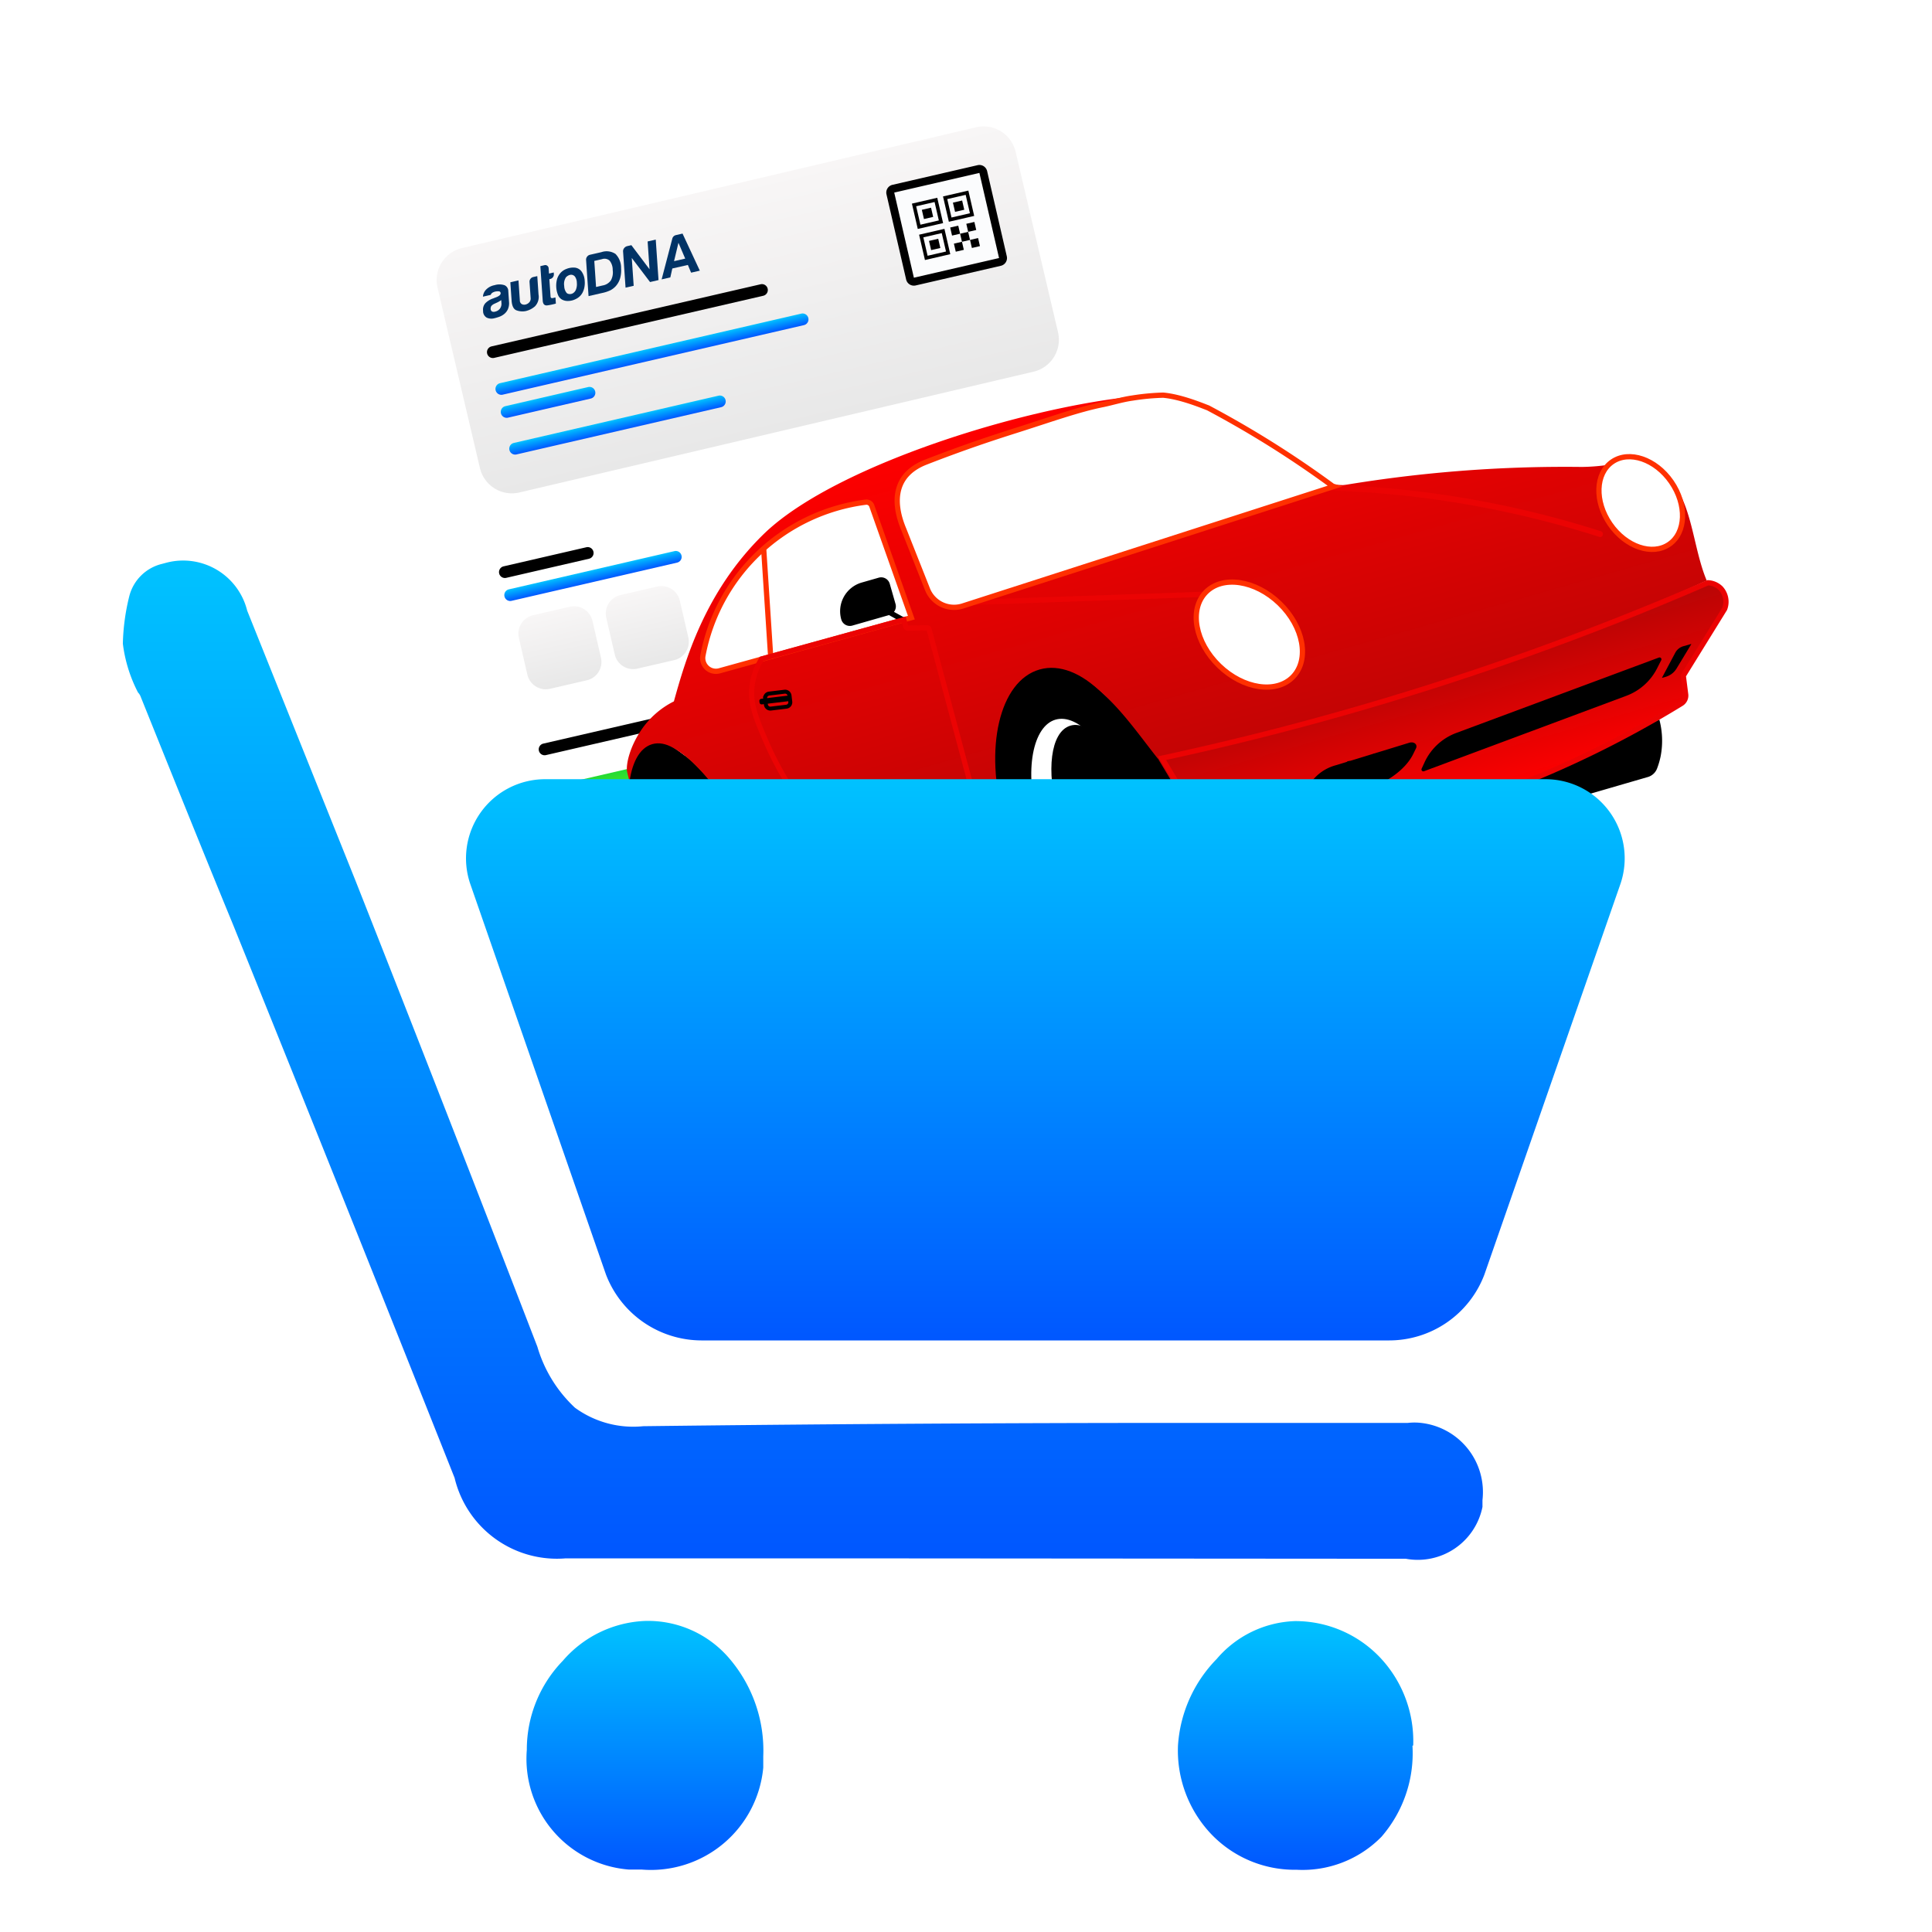 <svg xmlns="http://www.w3.org/2000/svg" xmlns:xlink="http://www.w3.org/1999/xlink" width="422" height="422" viewBox="0 0 422 422">
  <defs>
    <filter id="Path_50118" x="69.979" y="0.78" width="217.924" height="261.57" filterUnits="userSpaceOnUse">
      <feOffset input="SourceAlpha"/>
      <feGaussianBlur stdDeviation="5" result="blur"/>
      <feFlood flood-opacity="0.161"/>
      <feComposite operator="in" in2="blur"/>
      <feComposite in="SourceGraphic"/>
    </filter>
    <clipPath id="clip-path">
      <rect id="Rectangle_13399" data-name="Rectangle 13399" width="145.769" height="204.008" fill="none"/>
    </clipPath>
    <linearGradient id="linear-gradient" x1="0.5" x2="0.5" y2="1" gradientUnits="objectBoundingBox">
      <stop offset="0" stop-color="#f8f6f6"/>
      <stop offset="1" stop-color="#e8e8e8"/>
    </linearGradient>
    <filter id="Path_50035" x="89.713" y="22.651" width="148.471" height="92.058" filterUnits="userSpaceOnUse">
      <feOffset input="SourceAlpha"/>
      <feGaussianBlur stdDeviation="1.5" result="blur-2"/>
      <feFlood flood-opacity="0.161"/>
      <feComposite operator="in" in2="blur-2"/>
      <feComposite in="SourceGraphic"/>
    </filter>
    <linearGradient id="linear-gradient-2" x1="0.5" x2="0.5" y2="1" gradientUnits="objectBoundingBox">
      <stop offset="0" stop-color="#00c2ff"/>
      <stop offset="1" stop-color="#0057ff"/>
    </linearGradient>
    <linearGradient id="linear-gradient-11" x1="0.5" x2="0.5" y2="1" gradientUnits="objectBoundingBox">
      <stop offset="0" stop-color="#23db34"/>
      <stop offset="1" stop-color="#b4ff00"/>
    </linearGradient>
    <clipPath id="clip-path-2">
      <rect id="Rectangle_13274" data-name="Rectangle 13274" width="246.477" height="115" fill="none"/>
    </clipPath>
    <linearGradient id="linear-gradient-18" x1="0.5" x2="0.5" y2="1" gradientUnits="objectBoundingBox">
      <stop offset="0" stop-color="red"/>
      <stop offset="1" stop-color="#b80505"/>
    </linearGradient>
    <linearGradient id="linear-gradient-19" x1="0.5" x2="0.5" y2="1" gradientUnits="objectBoundingBox">
      <stop offset="0" stop-color="#b80505"/>
      <stop offset="1" stop-color="red"/>
    </linearGradient>
    <clipPath id="clip-Przed">
      <rect width="422" height="422"/>
    </clipPath>
  </defs>
  <g id="Przed" clip-path="url(#clip-Przed)">
    <g id="Group_82698" data-name="Group 82698" transform="translate(6962.786 1032.687)">
      <g id="Group_39038" data-name="Group 39038" transform="translate(377.155 -1012.666) rotate(-9)">
        <g transform="matrix(0.99, 0.16, -0.16, 0.99, -7246.44, -1167.99)" filter="url(#Path_50118)">
          <path id="Path_50118-2" data-name="Path 50118" d="M6.8,0H138.966a6.8,6.8,0,0,1,6.8,6.8V197.208a6.8,6.8,0,0,1-6.8,6.8H6.8a6.8,6.8,0,0,1-6.8-6.8V6.8A6.8,6.8,0,0,1,6.8,0Z" transform="translate(84.98 48.57) rotate(-13)" fill="#fff"/>
        </g>
        <g id="Group_26162" data-name="Group 26162" transform="translate(-7170.108 -1106.728) rotate(-4)">
          <g id="Group_26161" data-name="Group 26161" clip-path="url(#clip-path)">
            <g transform="matrix(0.97, 0.22, -0.22, 0.97, -71.87, -66.44)" filter="url(#Path_50035)">
              <path id="Path_50035-2" data-name="Path 50035" d="M7.216,0H123.193a7.215,7.215,0,0,1,7.216,7.214V47.921a7.215,7.215,0,0,1-7.216,7.214H7.216A7.215,7.215,0,0,1,0,47.921V7.214A7.215,7.215,0,0,1,7.216,0" transform="translate(94.21 56.49) rotate(-13)" fill="url(#linear-gradient)"/>
            </g>
            <rect id="Rectangle_13390" data-name="Rectangle 13390" width="21.379" height="20.401" transform="translate(107.869 17.486)" fill="#fbfcfd"/>
            <path id="Path_50036" data-name="Path 50036" d="M.773,4.9H4.9V.773H.773ZM0,0H5.679V5.677H0Z" transform="translate(112.203 28.669)"/>
            <path id="Path_50037" data-name="Path 50037" d="M.773,4.9H4.9V.773H.773ZM0,0H5.679V5.677H0Z" transform="translate(112.203 21.702)"/>
            <path id="Path_50038" data-name="Path 50038" d="M.773,4.9H4.9V.773H.773ZM0,0H5.679V5.677H0Z" transform="translate(119.173 21.702)"/>
            <rect id="Rectangle_13391" data-name="Rectangle 13391" width="2.065" height="2.065" transform="translate(114.009 30.475)"/>
            <rect id="Rectangle_13392" data-name="Rectangle 13392" width="2.065" height="2.065" transform="translate(114.009 23.508)"/>
            <rect id="Rectangle_13393" data-name="Rectangle 13393" width="2.065" height="2.065" transform="translate(120.979 23.508)"/>
            <rect id="Rectangle_13394" data-name="Rectangle 13394" width="1.807" height="1.806" transform="translate(119.173 28.669)"/>
            <rect id="Rectangle_13395" data-name="Rectangle 13395" width="1.807" height="1.806" transform="translate(120.979 30.475)"/>
            <rect id="Rectangle_13396" data-name="Rectangle 13396" width="1.807" height="1.806" transform="translate(119.173 32.282)"/>
            <rect id="Rectangle_13397" data-name="Rectangle 13397" width="1.807" height="1.806" transform="translate(122.787 32.282)"/>
            <rect id="Rectangle_13398" data-name="Rectangle 13398" width="1.807" height="1.806" transform="translate(122.787 28.669)"/>
            <path id="Path_50039" data-name="Path 50039" d="M1.736,20.82H20.827V1.735H1.736ZM1.736,0H20.827a1.735,1.735,0,0,1,1.736,1.735V20.82a1.735,1.735,0,0,1-1.736,1.735H1.736A1.735,1.735,0,0,1,0,20.82V1.735A1.735,1.735,0,0,1,1.736,0" transform="translate(107.245 16.747)"/>
            <path id="Path_50040" data-name="Path 50040" d="M4.368,6.637a3.693,3.693,0,0,1-1.212.34c-.412.041-.777.062-1.09.061a2.436,2.436,0,0,1-1.559-.5A1.622,1.622,0,0,1,.067,4.9a2.086,2.086,0,0,1,.88-1.521A4.332,4.332,0,0,1,2.67,2.776a1.7,1.7,0,0,0,.318-.038c.125-.025.267-.046.426-.063q1.169-.149,1.25-.657a.4.4,0,0,0-.292-.49l-.032-.007a2.56,2.56,0,0,0-.722-.115,2.1,2.1,0,0,0-.666.1.883.883,0,0,0-.477.379l-1.742,0A2.38,2.38,0,0,1,1.669.59a3.451,3.451,0,0,1,2.1-.579A3.594,3.594,0,0,1,5.872.5,1.379,1.379,0,0,1,6.4,1.92L6.029,4.229A3.279,3.279,0,0,1,5.4,5.814a2.876,2.876,0,0,1-1.03.823m.084-3.122a5.726,5.726,0,0,1-1.067.328l-.619.126a1.855,1.855,0,0,0-.73.328,1.184,1.184,0,0,0-.272.558.717.717,0,0,0,.137.609.877.877,0,0,0,.644.206,1.809,1.809,0,0,0,1.209-.4,1.768,1.768,0,0,0,.595-1.116Z" transform="translate(15.604 18.541)" fill="#013366"/>
            <path id="Path_50041" data-name="Path 50041" d="M6.737.013,6.1,3.971a2.986,2.986,0,0,1-1.34,2.357,4.606,4.606,0,0,1-2.2.555A3.744,3.744,0,0,1,.624,6.27Q-.209,5.71.07,3.959L.7,0,2.524,0l-.69,4.314a.915.915,0,0,0,.222.888,1.157,1.157,0,0,0,.788.281,1.587,1.587,0,0,0,.89-.278,1.236,1.236,0,0,0,.519-.887L4.8.87A1,1,0,0,1,5.149.262.991.991,0,0,1,5.826.009Z" transform="translate(22.17 18.711)" fill="#013366"/>
            <path id="Path_50042" data-name="Path 50042" d="M2.688,8.733A13.935,13.935,0,0,1,.833,8.7q-.99-.08-.8-1.246L1.224,0H2.16a.708.708,0,0,1,.557.255.721.721,0,0,1,.163.61L2.7,2.007H3.763l-.057.355a.968.968,0,0,1-.361.621,1.032,1.032,0,0,1-.663.24H2.5L1.9,6.977c-.046.289.1.432.451.433H2.9Z" transform="translate(28.827 16.749)" fill="#013366"/>
            <path id="Path_50043" data-name="Path 50043" d="M.633,6.3A2.06,2.06,0,0,1,.05,5.067,5.361,5.361,0,0,1,.073,3.455a5.493,5.493,0,0,1,.412-1.37A3.452,3.452,0,0,1,1.279.944a3.26,3.26,0,0,1,1.887-.9,3.936,3.936,0,0,1,1.9.169A2.1,2.1,0,0,1,6.309,1.539a3.866,3.866,0,0,1,.13,1.954,5.169,5.169,0,0,1-.406,1.4,4.308,4.308,0,0,1-.626.988A3.187,3.187,0,0,1,3.655,6.914a3.672,3.672,0,0,1-1.735.035A2.546,2.546,0,0,1,.633,6.3M2.6,1.836a2.667,2.667,0,0,0-.773,1.737,2.472,2.472,0,0,0,.185,1.612.944.944,0,0,0,.491.344,1.245,1.245,0,0,0,.789.027,1.645,1.645,0,0,0,.807-.567,3.219,3.219,0,0,0,.573-1.472,2.36,2.36,0,0,0-.08-1.371,1.078,1.078,0,0,0-.6-.585,1.282,1.282,0,0,0-.778-.015,1.662,1.662,0,0,0-.619.289Z" transform="translate(32.326 18.576)" fill="#013366"/>
            <path id="Path_50044" data-name="Path 50044" d="M0,8.726,1.251.912A1.044,1.044,0,0,1,1.627.265,1.064,1.064,0,0,1,2.332,0L4.907.005a3.5,3.5,0,0,1,2.9,1.072,4.294,4.294,0,0,1,.487,3.3,6.478,6.478,0,0,1-.7,2.105,4.463,4.463,0,0,1-1.328,1.47,4.3,4.3,0,0,1-1.32.606,7.858,7.858,0,0,1-1.927.174Zm2.046-1.57,1.482,0A2.775,2.775,0,0,0,5.507,6.5a3.6,3.6,0,0,0,.913-2.13,3.174,3.174,0,0,0-.2-2.158,1.666,1.666,0,0,0-1.555-.688l-1.716,0Z" transform="translate(38.837 16.769)" fill="#013366"/>
            <path id="Path_50045" data-name="Path 50045" d="M0,8.752,1.25.937A1.043,1.043,0,0,1,1.627.29,1.2,1.2,0,0,1,2.338,0h.988l2.68,6.022L6.967.008l1.821,0-1.4,8.754-1.9,0L2.782,2.743l-.96,6.013Z" transform="translate(47.127 16.761)" fill="#013366"/>
            <path id="Path_50046" data-name="Path 50046" d="M5.243,0,6.7,0,8.554,8.739l-1.95,0-.309-1.8L2.81,6.924l-.86,1.8L0,8.721,4.268.582A1.053,1.053,0,0,1,5.243,0m.136,1.752-1.841,3.7,2.5.006Z" transform="translate(55.212 16.808)" fill="#013366"/>
            <path id="Line_3665" data-name="Line 3665" d="M61.6,2.576H1.289A1.288,1.288,0,1,1,1.289,0H61.6a1.288,1.288,0,1,1,0,2.576Z" transform="translate(14.433 31.432)"/>
            <path id="Line_3666" data-name="Line 3666" d="M68.813,2.576H1.289A1.288,1.288,0,1,1,1.289,0H68.813a1.288,1.288,0,1,1,0,2.576Z" transform="translate(14.433 39.677)" fill="url(#linear-gradient-2)"/>
            <path id="Line_3667" data-name="Line 3667" d="M38.4,2.576H1.289A1.288,1.288,0,1,1,1.289,0H38.4a1.288,1.288,0,1,1,0,2.576Z" transform="translate(6.185 83.991)" fill="url(#linear-gradient-2)"/>
            <path id="Line_3668" data-name="Line 3668" d="M69.844,2.576H1.289A1.288,1.288,0,1,1,1.289,0H69.844a1.288,1.288,0,1,1,0,2.576Z" transform="translate(6.185 193.746)"/>
            <path id="Line_3669" data-name="Line 3669" d="M15.979,2.576H1.289A1.288,1.288,0,1,1,1.289,0h14.69a1.288,1.288,0,1,1,0,2.576Z" transform="translate(121.647 193.746)"/>
            <path id="Line_3670" data-name="Line 3670" d="M38.4,2.576H1.289A1.288,1.288,0,1,1,1.289,0H38.4a1.288,1.288,0,1,1,0,2.576Z" transform="translate(89.947 83.991)" fill="url(#linear-gradient-2)"/>
            <path id="Line_3671" data-name="Line 3671" d="M19.845,2.576H1.289A1.288,1.288,0,1,1,1.289,0H19.845a1.288,1.288,0,1,1,0,2.576Z" transform="translate(14.433 44.83)" fill="url(#linear-gradient-2)"/>
            <path id="Line_3672" data-name="Line 3672" d="M19.845,2.576H1.289A1.288,1.288,0,1,1,1.289,0H19.845a1.288,1.288,0,1,1,0,2.576Z" transform="translate(6.185 78.838)"/>
            <path id="Line_3673" data-name="Line 3673" d="M51.288,2.576h-50A1.288,1.288,0,1,1,1.289,0h50a1.288,1.288,0,1,1,0,2.576Z" transform="translate(5.928 118.515)"/>
            <path id="Line_3674" data-name="Line 3674" d="M47.164,2.576H1.289A1.288,1.288,0,1,1,1.289,0H47.164a1.288,1.288,0,1,1,0,2.576Z" transform="translate(14.433 53.074)" fill="url(#linear-gradient-2)"/>
            <path id="Path_50047" data-name="Path 50047" d="M4.124,0h8.247a4.123,4.123,0,0,1,4.124,4.122v8.244a4.123,4.123,0,0,1-4.124,4.122H4.124A4.123,4.123,0,0,1,0,12.367V4.122A4.123,4.123,0,0,1,4.124,0" transform="translate(7.216 90.69)" fill="url(#linear-gradient)"/>
            <path id="Path_50048" data-name="Path 50048" d="M4.124,0h8.247a4.123,4.123,0,0,1,4.124,4.122v8.244a4.123,4.123,0,0,1-4.124,4.122H4.124A4.123,4.123,0,0,1,0,12.367V4.122A4.123,4.123,0,0,1,4.124,0" transform="translate(91.235 90.69)" fill="url(#linear-gradient)"/>
            <path id="Path_50049" data-name="Path 50049" d="M4.124,0h8.247a4.123,4.123,0,0,1,4.124,4.122v8.244a4.123,4.123,0,0,1-4.124,4.122H4.124A4.123,4.123,0,0,1,0,12.367V4.122A4.123,4.123,0,0,1,4.124,0" transform="translate(26.804 90.69)" fill="url(#linear-gradient)"/>
            <path id="Path_50050" data-name="Path 50050" d="M4.124,0h8.247a4.123,4.123,0,0,1,4.124,4.122v8.244a4.123,4.123,0,0,1-4.124,4.122H4.124A4.123,4.123,0,0,1,0,12.367V4.122A4.123,4.123,0,0,1,4.124,0" transform="translate(110.822 90.69)" fill="url(#linear-gradient)"/>
            <path id="Path_50051" data-name="Path 50051" d="M5.763,0h29.62a5.762,5.762,0,0,1,5.763,5.761V8.441A5.762,5.762,0,0,1,35.383,14.2H5.763A5.762,5.762,0,0,1,0,8.441V5.761A5.762,5.762,0,0,1,5.763,0" transform="translate(7.216 128.048)" fill="url(#linear-gradient-11)"/>
            <path id="Path_50058" data-name="Path 50058" d="M5.763,0h29.62a5.762,5.762,0,0,1,5.763,5.761v2.68A5.762,5.762,0,0,1,35.383,14.2H5.763A5.762,5.762,0,0,1,0,8.441V5.761A5.762,5.762,0,0,1,5.763,0" transform="translate(52.106 167.016)" fill="url(#linear-gradient-11)"/>
            <path id="Path_50065" data-name="Path 50065" d="M5.763,0h29.62a5.762,5.762,0,0,1,5.763,5.761v2.68A5.762,5.762,0,0,1,35.383,14.2H5.763A5.762,5.762,0,0,1,0,8.441V5.761A5.762,5.762,0,0,1,5.763,0" transform="translate(96.479 167.016)" fill="url(#linear-gradient-11)"/>
            <path id="Path_50072" data-name="Path 50072" d="M5.763,0h29.62a5.762,5.762,0,0,1,5.763,5.761V8.441A5.762,5.762,0,0,1,35.383,14.2H5.763A5.762,5.762,0,0,1,0,8.441V5.761A5.762,5.762,0,0,1,5.763,0" transform="translate(52.106 128.048)" fill="#ff3000"/>
            <path id="Path_50080" data-name="Path 50080" d="M5.763,0h29.62a5.762,5.762,0,0,1,5.763,5.761V8.441A5.762,5.762,0,0,1,35.383,14.2H5.763A5.762,5.762,0,0,1,0,8.441V5.761A5.762,5.762,0,0,1,5.763,0" transform="translate(7.216 166.758)" fill="#ff3000"/>
            <path id="Path_50088" data-name="Path 50088" d="M5.763,0h29.62a5.762,5.762,0,0,1,5.763,5.761V8.441A5.762,5.762,0,0,1,35.383,14.2H5.763A5.762,5.762,0,0,1,0,8.441V5.761A5.762,5.762,0,0,1,5.763,0" transform="translate(96.479 128.048)" fill="url(#linear-gradient-2)"/>
            <path id="Path_50095" data-name="Path 50095" d="M5.763,0h29.62a5.762,5.762,0,0,1,5.763,5.761V8.441A5.762,5.762,0,0,1,35.383,14.2H5.763A5.762,5.762,0,0,1,0,8.441V5.761A5.762,5.762,0,0,1,5.763,0" transform="translate(96.479 147.66)" fill="url(#linear-gradient-2)"/>
            <path id="Path_50102" data-name="Path 50102" d="M5.763,0h29.62a5.762,5.762,0,0,1,5.763,5.761V8.441A5.762,5.762,0,0,1,35.383,14.2H5.763A5.762,5.762,0,0,1,0,8.441V5.761A5.762,5.762,0,0,1,5.763,0" transform="translate(7.216 147.403)" fill="url(#linear-gradient-2)"/>
            <path id="Path_50109" data-name="Path 50109" d="M5.763,0h29.62a5.762,5.762,0,0,1,5.763,5.761V8.441A5.762,5.762,0,0,1,35.383,14.2H5.763A5.762,5.762,0,0,1,0,8.441V5.761A5.762,5.762,0,0,1,5.763,0" transform="translate(52.106 147.403)" fill="url(#linear-gradient-2)"/>
          </g>
        </g>
      </g>
      <g id="Group_39037" data-name="Group 39037" transform="matrix(0.996, 0.087, -0.087, 0.996, 129.848, 637.58)">
        <g id="Group_25960" data-name="Group 25960" transform="matrix(0.934, -0.358, 0.358, 0.934, -7084.123, -937.524)">
          <g id="Group_25959" data-name="Group 25959" transform="translate(0 0)" clip-path="url(#clip-path-2)">
            <path id="Path_49075" data-name="Path 49075" d="M28.216,11.382,5.409,11.47a8.414,8.414,0,0,1-2.3-1.358A12.583,12.583,0,0,1,0,5.685c6.822-.758,14.007-1.756,20.742-3.007C25.2,1.851,29.655.833,34.108,0a18.059,18.059,0,0,1-1.938,7.8,17.039,17.039,0,0,1-1.505,2.378,3.078,3.078,0,0,1-2.448,1.206" transform="translate(190.299 102.734)"/>
          </g>
        </g>
        <g id="Group_25962" data-name="Group 25962" transform="matrix(0.934, -0.358, 0.358, 0.934, -7084.123, -937.525)">
          <g id="Group_82774" data-name="Group 82774">
            <path id="Path_49076" data-name="Path 49076" d="M15.818,58.526c4.019.451,16.175-.177,16.175-.177a4.1,4.1,0,0,0,2.384-.79A23.327,23.327,0,0,0,39.6,52.236a22.6,22.6,0,0,0,3.467-7.392s-5.164-6.71-6.357-9.252c-1.143-2.435-2.112-7.791-2.932-10.354a94.524,94.524,0,0,0-5.493-13.121c-1.247-2.226-3.738-6.847-5.722-8.45C20.777,2.226,16.445.017,14.151,0A13.967,13.967,0,0,0,7.387,2.161,21.588,21.588,0,0,0,2.756,9.072a63.466,63.466,0,0,0-2.5,12.157,62.725,62.725,0,0,0-.188,8.041A89.649,89.649,0,0,0,2.284,42.493c.7,2.414,2.323,7.233,3.648,9.368a18.894,18.894,0,0,0,4.111,4.781,18.268,18.268,0,0,0,5.776,1.885" transform="translate(83.042 55.712)"/>
            <path id="Path_49077" data-name="Path 49077" d="M3.484.8,2.7,5.847C2.488,7.227-.566,5.265.093,2.4S4.142-.448,3.484.8" transform="translate(0.394 56.942)" fill="#ff3000"/>
            <path id="Path_49078" data-name="Path 49078" d="M9.927,47.039c3.917.931,12.392,1.7,16.1.413a9.491,9.491,0,0,0,3.714-3.715c.413-.825,1.651-4.54,1.651-4.54l-6.079-6.288s-3.332-12.821-4.654-17.033a53.073,53.073,0,0,0-4.54-10.084c-.873-1.323-2.775-3.969-4.1-4.833A5.787,5.787,0,0,0,9.2.011,9.06,9.06,0,0,0,5.007,2.4,23.17,23.17,0,0,0,1.879,8.858a54.334,54.334,0,0,0-.954,5.474c-.207,1.506-.7,4.507-.814,6.022-.1,1.261-.141,3.8-.089,5.063.043,1.058.2,3.173.336,4.223.168,1.3.568,3.89.863,5.167.221.953.731,2.849,1.071,3.768A27.722,27.722,0,0,0,3.93,42.294a14.6,14.6,0,0,0,2.556,3.268,12.541,12.541,0,0,0,3.441,1.479" transform="translate(2.179 47.909)"/>
            <path id="Path_49079" data-name="Path 49079" d="M9.927,47.039c3.917.931,12.392,1.7,16.1.413a9.491,9.491,0,0,0,3.714-3.715c.413-.825,1.651-4.54,1.651-4.54l-6.079-6.288s-3.332-12.821-4.654-17.033a53.073,53.073,0,0,0-4.54-10.084c-.873-1.323-2.775-3.969-4.1-4.833A5.787,5.787,0,0,0,9.2.011,9.06,9.06,0,0,0,5.007,2.4,23.17,23.17,0,0,0,1.879,8.858a54.334,54.334,0,0,0-.954,5.474c-.207,1.506-.7,4.507-.814,6.022-.1,1.261-.141,3.8-.089,5.063.043,1.058.2,3.173.336,4.223.168,1.3.568,3.89.863,5.167.221.953.731,2.849,1.071,3.768A27.722,27.722,0,0,0,3.93,42.294a14.6,14.6,0,0,0,2.556,3.268A12.521,12.521,0,0,0,9.927,47.039Z" transform="translate(2.179 47.909)" fill="none" stroke="#000" stroke-miterlimit="10" stroke-width="1.147"/>
            <path id="Path_49080" data-name="Path 49080" d="M15.818,58.526c4.019.451,16.175-.177,16.175-.177a4.1,4.1,0,0,0,2.384-.79A23.327,23.327,0,0,0,39.6,52.236a22.6,22.6,0,0,0,3.467-7.392s-5.164-6.71-6.357-9.252c-1.143-2.435-2.112-7.791-2.932-10.354a94.524,94.524,0,0,0-5.493-13.121c-1.247-2.226-3.738-6.847-5.722-8.45C20.777,2.226,16.445.017,14.151,0A13.967,13.967,0,0,0,7.387,2.161,21.588,21.588,0,0,0,2.756,9.072a63.466,63.466,0,0,0-2.5,12.157,62.725,62.725,0,0,0-.188,8.041A89.649,89.649,0,0,0,2.284,42.493c.7,2.414,2.323,7.233,3.648,9.368a18.894,18.894,0,0,0,4.111,4.781A18.259,18.259,0,0,0,15.818,58.526Z" transform="translate(83.042 55.712)" fill="none" stroke="#000" stroke-miterlimit="10" stroke-width="0.287"/>
            <path id="Path_49081" data-name="Path 49081" d="M5.47,42.974a18.71,18.71,0,0,1,8.668-4.127c4.655-7.561,12.924-21.125,28.9-29.722C63.328-1.8,112.375-2.02,135.079,3.759c10.325,2.628,30.545,29.72,30.545,29.72A294.145,294.145,0,0,1,218.871,44.21a42.975,42.975,0,0,0,5.615,1.141,6.179,6.179,0,0,1,1.008-.448c3.614-1.22,7.777,1.116,10.132,5.365,4.733,6.833,1.637,16.929,2.645,25.315a554.463,554.463,0,0,1-60.677,5.777,554.053,554.053,0,0,1-65.219-1.238c-4.518-10.843-9.314-27.741-22.522-24.926C74.739,58.415,78.2,96.936,81.419,97.871L29.507,85.511a.407.407,0,0,1-.173-.088l-5.106-4.375a2.055,2.055,0,0,1-.692-1.228C22.62,74.233,15.331,44.3,6.294,47.1c-2.357.73-4.5,3.253-6.191,8.668a37.061,37.061,0,0,1,0-5.16c.3-1.647,2.051-4.816,5.366-7.636" transform="translate(4.44 0.826)" fill="url(#linear-gradient-18)"/>
            <path id="Path_49082" data-name="Path 49082" d="M.76,13.289c1.933,5.726,6.945,9.206,11.2,7.772s6.127-7.24,4.194-12.966S9.2-1.111,4.955.323-1.172,7.563.761,13.289" transform="translate(225.059 45.467)" fill="#fff"/>
            <path id="Path_49083" data-name="Path 49083" d="M.761,13.289c1.933,5.726,6.945,9.206,11.2,7.772s6.127-7.24,4.194-12.966S9.205-1.111,4.956.323-1.173,7.563.761,13.289Z" transform="translate(225.058 45.467)" fill="none" stroke="#ff3000" stroke-miterlimit="10" stroke-width="1.147"/>
            <path id="Path_49084" data-name="Path 49084" d="M18.769,7.692c3.664,6.346,2.957,13.613-1.577,16.231s-11.182-.4-14.846-6.75S-.612,3.56,3.923.943s11.182.4,14.846,6.749" transform="translate(132.869 47.815)" fill="#fff"/>
            <path id="Path_49085" data-name="Path 49085" d="M18.769,7.692c3.664,6.346,2.957,13.613-1.577,16.231s-11.182-.4-14.846-6.75S-.612,3.56,3.923.943s11.182.4,14.846,6.749" transform="translate(132.869 47.815)" fill="none" stroke="#ff3000" stroke-width="0.287"/>
            <path id="Path_49086" data-name="Path 49086" d="M15.259,6.511c3.06,5.3,2.577,11.311-1.082,13.423s-9.1-.474-12.165-5.775S-.563,2.848,3.094.737s9.1.473,12.165,5.774" transform="translate(136.325 49.399)" fill="#fff"/>
            <path id="Path_49087" data-name="Path 49087" d="M125.974,0a4.223,4.223,0,0,1,2.4,1.945,4.326,4.326,0,0,1-.413,4.541L115.166,18.043l-.624,4.05a2.06,2.06,0,0,1-1.484,1.674,230.085,230.085,0,0,1-41.649,7.485,230.479,230.479,0,0,1-55.093-1.9A8.257,8.257,0,0,1,10.8,25.9Q7.212,20.732,3.622,15.562A8.193,8.193,0,0,1,2.434,13.01L0,4.01a642.854,642.854,0,0,0,70.171.826c19.959-.857,38.613-2.589,55.8-4.836" transform="translate(116.816 76.939)" fill="url(#linear-gradient-19)"/>
            <path id="Path_49088" data-name="Path 49088" d="M125.166,0a4.2,4.2,0,0,1,2.382,1.945,4.353,4.353,0,0,1-.411,4.541L114.425,18.042l-.62,4.05a2.055,2.055,0,0,1-1.473,1.674,227.2,227.2,0,0,1-41.381,7.486,227.56,227.56,0,0,1-54.742-1.9,8.2,8.2,0,0,1-5.48-3.45Q7.163,20.732,3.6,15.562A8.271,8.271,0,0,1,2.417,13.01L0,4.01a634.645,634.645,0,0,0,69.721.826C89.552,3.979,108.086,2.247,125.166,0Z" transform="translate(117.642 76.939)" stroke="#eb0303" stroke-miterlimit="10" stroke-width="1.147" fill="url(#linear-gradient-19)"/>
            <path id="Path_49089" data-name="Path 49089" d="M44.767,1.591l1.59,25.842L2.866,27.059A2.887,2.887,0,0,1,.309,22.873,41.571,41.571,0,0,1,43.719.444a1.236,1.236,0,0,1,1.049,1.147" transform="translate(27.119 8.934)" fill="#fff"/>
            <path id="Path_49090" data-name="Path 49090" d="M44.767,1.591l1.59,25.842L2.866,27.059A2.887,2.887,0,0,1,.309,22.873,41.571,41.571,0,0,1,43.719.444,1.234,1.234,0,0,1,44.767,1.591Z" transform="translate(27.119 8.934)" fill="none" stroke="#ff3000" stroke-miterlimit="10" stroke-width="1.147"/>
            <path id="Path_49091" data-name="Path 49091" d="M56.93.694,55.573,2.155a12.383,12.383,0,0,1-8.11,3.919L.445,9.748A.412.412,0,0,1,.1,9.068l.968-1.129A12.382,12.382,0,0,1,9.512,3.651L56.6,0A.414.414,0,0,1,57.04.38a.409.409,0,0,1-.109.314" transform="translate(171.441 89.696)"/>
            <path id="Path_49092" data-name="Path 49092" d="M8.125.072,3.609,4.263A4.127,4.127,0,0,1,.8,5.367H.042A.042.042,0,0,1,0,5.326.044.044,0,0,1,.012,5.3L4.271.884A2.892,2.892,0,0,1,6.35,0H8.1a.042.042,0,0,1,.041.042.043.043,0,0,1-.013.031" transform="translate(227.493 88.789)"/>
            <path id="Path_49093" data-name="Path 49093" d="M6.049,2.119.384,1.212A.459.459,0,0,1,.005.689l.048-.3A.459.459,0,0,1,.577.005L6.241.913a.459.459,0,0,1,.38.523l-.048.3a.459.459,0,0,1-.523.38" transform="translate(36.49 44.383)"/>
            <path id="Rectangle_13275" data-name="Rectangle 13275" d="M.975,0H4.388a.974.974,0,0,1,.974.974v1.35a.975.975,0,0,1-.975.975H.975A.975.975,0,0,1,0,2.324V.975A.975.975,0,0,1,.975,0Z" transform="translate(42.844 47.708) rotate(-170.911)" fill="none" stroke="#000" stroke-miterlimit="9.992" stroke-width="0.86"/>
            <path id="Path_49094" data-name="Path 49094" d="M0,29.451C0,45.717,7.37,58.9,16.46,58.9S32.917,45.717,32.917,29.451,25.549,0,16.46,0,0,13.186,0,29.451" transform="translate(80.805 54.965)"/>
            <ellipse id="Ellipse_958" data-name="Ellipse 958" cx="14.137" cy="27.655" rx="14.137" ry="27.655" transform="translate(84.002 58.557)" fill="none" stroke="#000" stroke-miterlimit="10" stroke-width="1.147"/>
            <path id="Path_49095" data-name="Path 49095" d="M0,20.845C0,32.357,4.62,41.691,10.32,41.691s10.319-9.333,10.319-20.845S16.018,0,10.32,0,0,9.333,0,20.845" transform="translate(87.305 65.881)" fill="#fff"/>
            <path id="Path_49096" data-name="Path 49096" d="M10.32,0C4.62,0,0,9.332,0,20.845S4.62,41.69,10.32,41.69s10.32-9.332,10.32-20.844S16.019,0,10.32,0Z" transform="translate(87.304 65.881)" fill="none" stroke="#000" stroke-miterlimit="10" stroke-width="1.147"/>
            <path id="Path_49097" data-name="Path 49097" d="M0,17.027c0,9.4,3.28,17.027,7.327,17.027s7.326-7.623,7.326-17.027S11.373,0,7.327,0,0,7.623,0,17.027" transform="translate(93.082 69.183)" fill="#fff"/>
            <path id="Path_49098" data-name="Path 49098" d="M7.327,0C3.28,0,0,7.623,0,17.027S3.281,34.053,7.327,34.053s7.327-7.623,7.327-17.026S11.373,0,7.327,0" transform="translate(93.082 69.184)"/>
            <path id="Path_49099" data-name="Path 49099" d="M7.327,0C3.28,0,0,7.623,0,17.027S3.28,34.053,7.327,34.053s7.327-7.623,7.327-17.026S11.374,0,7.327,0Z" transform="translate(93.082 69.184)" fill="none" stroke="#000" stroke-width="1.147"/>
            <line id="Line_3501" data-name="Line 3501" x2="3.727" y2="3.727" transform="translate(68.128 32.875)" fill="none" stroke="#000" stroke-width="1.147"/>
            <path id="Path_49100" data-name="Path 49100" d="M0,23.321C0,36.2,4.3,46.642,9.6,46.642s9.6-10.441,9.6-23.321S14.9,0,9.6,0,0,10.441,0,23.321" transform="translate(1.861 47.926)"/>
            <path id="Path_49101" data-name="Path 49101" d="M9.6,0C4.3,0,0,10.441,0,23.321S4.3,46.643,9.6,46.643s9.6-10.442,9.6-23.322S14.9,0,9.6,0Z" transform="translate(1.861 47.926)" fill="none" stroke="#000" stroke-miterlimit="10" stroke-width="1.147"/>
            <path id="Path_49102" data-name="Path 49102" d="M0,16.614C0,25.79,3.1,33.228,6.914,33.228s6.913-7.438,6.913-16.614S10.733,0,6.914,0,0,7.438,0,16.614" transform="translate(4.132 55.356)" fill="#fff"/>
            <ellipse id="Ellipse_959" data-name="Ellipse 959" cx="6.914" cy="16.614" rx="6.914" ry="16.614" transform="translate(4.131 55.356)" fill="none" stroke="#000" stroke-miterlimit="10" stroke-width="1.147"/>
            <path id="Path_49103" data-name="Path 49103" d="M1.371,7.325H9.806a1.371,1.371,0,0,0,1.371-1.371V1.371A1.371,1.371,0,0,0,9.806,0H5.952A5.952,5.952,0,0,0,0,5.951,1.371,1.371,0,0,0,1.371,7.323" transform="translate(59.224 26.588)"/>
            <path id="Path_49104" data-name="Path 49104" d="M1.371,7.325H9.806a1.371,1.371,0,0,0,1.371-1.371V1.371A1.371,1.371,0,0,0,9.806,0H5.952A5.952,5.952,0,0,0,0,5.951,1.372,1.372,0,0,0,1.37,7.325Z" transform="translate(59.224 26.588)" fill="none" stroke="#000" stroke-miterlimit="10" stroke-width="1.147"/>
            <path id="Path_49105" data-name="Path 49105" d="M0,13.415c0,7.408,2.31,13.415,5.16,13.415s5.16-6.007,5.16-13.415S8.009,0,5.16,0,0,6.007,0,13.415" transform="translate(7.433 58.039)" fill="#fff"/>
            <path id="Path_49106" data-name="Path 49106" d="M5.16,0C2.31,0,0,6.006,0,13.415S2.31,26.83,5.16,26.83s5.16-6.006,5.16-13.414S8.01,0,5.16,0" transform="translate(7.434 58.039)"/>
            <path id="Path_49107" data-name="Path 49107" d="M5.16,0C2.311,0,0,6.006,0,13.415S2.311,26.83,5.16,26.83s5.16-6.006,5.16-13.414S8.009,0,5.16,0Z" transform="translate(7.433 58.039)" fill="none" stroke="#000" stroke-miterlimit="10" stroke-width="1.058"/>
            <line id="Line_3502" data-name="Line 3502" x2="49.018" y2="12.207" transform="translate(87.304 36.853)" fill="none" stroke="#eb0303" stroke-miterlimit="10" stroke-width="1.147"/>
            <path id="Path_49108" data-name="Path 49108" d="M.8.033A220.559,220.559,0,0,1,24.675,9.011a217.065,217.065,0,0,1,21.958,11.28q5.271,3.1,10.355,6.487c.689.46.036,1.564-.659,1.1A216.74,216.74,0,0,0,13.487,5.768Q7.046,3.312.454,1.261A.638.638,0,0,1,.8.033" transform="translate(166.46 32.901)" fill="#eb0303"/>
            <line id="Line_3503" data-name="Line 3503" x1="5.16" y2="23.734" transform="translate(41.487 12.841)" fill="none" stroke="#ff3000" stroke-miterlimit="10" stroke-width="1.147"/>
            <path id="Path_49109" data-name="Path 49109" d="M26.072,0,9.42.313A9.218,9.218,0,0,0,3.3,2.39L.1,5.551c-.279.275.073.618.636.618h12C18.25,6.169,23.3,4.424,25.8,1.655L26.75.6c.253-.28-.12-.609-.677-.6" transform="translate(144.42 93.147)" fill="#fff"/>
            <path id="Path_49110" data-name="Path 49110" d="M26.072,0,9.42.313A9.218,9.218,0,0,0,3.3,2.39L.1,5.551c-.279.275.073.618.636.618h12C18.25,6.169,23.3,4.424,25.8,1.655L26.75.6c.251-.281-.121-.609-.679-.6" transform="translate(144.42 93.147)"/>
            <path id="Path_49111" data-name="Path 49111" d="M26.072,0,9.42.313A9.218,9.218,0,0,0,3.3,2.39L.1,5.552c-.279.275.073.618.636.618h12C18.25,6.169,23.3,4.425,25.8,1.655L26.75.6C27,.319,26.629-.011,26.072,0Z" transform="translate(144.42 93.147)" fill="none" stroke="#000" stroke-miterlimit="10" stroke-width="1.147"/>
            <path id="Path_49112" data-name="Path 49112" d="M7.509,1.314,2.093,6.008l-.774.671a.792.792,0,0,1-1.095,0,.782.782,0,0,1,0-1.095L5.641.89,6.415.219a.793.793,0,0,1,1.094,0,.78.78,0,0,1,0,1.095" transform="translate(149.634 92.771)"/>
            <path id="Path_49113" data-name="Path 49113" d="M7.51,1.314,2.093,6.008l-.774.671a.792.792,0,0,1-1.095,0,.782.782,0,0,1,0-1.095L5.641.89,6.415.219a.794.794,0,0,1,1.095,0,.78.78,0,0,1,0,1.095" transform="translate(155.413 92.771)"/>
            <path id="Path_49115" data-name="Path 49115" d="M18.769,7.692c3.664,6.346,2.957,13.613-1.577,16.231s-11.182-.4-14.846-6.75S-.612,3.56,3.923.943,15.1,1.346,18.769,7.692Z" transform="translate(132.869 47.815)" fill="none" stroke="#ff3000" stroke-miterlimit="10" stroke-width="1.147"/>
            <path id="Path_49116" data-name="Path 49116" d="M93.028,31.282,7.884,34.063a6.246,6.246,0,0,1-6.347-5.594L.155,14.434C-.686,7.3,1.861,2.278,8.823,1.638,17.792.812,24.306.558,29.874.4,37.58.182,43.924-.252,49.481.194c1.877.151,4.356.092,6.6.413a50.509,50.509,0,0,1,6.6,1.237c3.739,1.435,7.851,4.778,8.668,5.366q2.876,2.771,5.779,5.779A220.715,220.715,0,0,1,92.823,31.151Z" transform="translate(77.036 2.948)" fill="#fff"/>
            <path id="Path_49117" data-name="Path 49117" d="M93.028,31.282,7.884,34.063a6.246,6.246,0,0,1-6.347-5.594L.155,14.434C-.686,7.3,1.861,2.278,8.823,1.638,17.792.812,24.306.558,29.874.4,37.58.182,43.924-.252,49.481.194c1.877.151,4.356.092,6.6.413a50.509,50.509,0,0,1,6.6,1.237c3.739,1.435,7.851,4.778,8.668,5.366q2.876,2.771,5.779,5.779A220.715,220.715,0,0,1,92.823,31.151Z" transform="translate(77.036 2.948)" fill="none" stroke="#ff3000" stroke-miterlimit="10" stroke-width="1.147"/>
            <path id="Path_49118" data-name="Path 49118" d="M4.678,0,36.89.32v1.6a.411.411,0,0,0,.3.4l4.124,1.1a.413.413,0,0,1,.3.409l-.774,43.9a.4.4,0,0,1-.4.405.433.433,0,0,1-.083-.009L7.326,40.767A94.212,94.212,0,0,1,2.2,25.858,70.368,70.368,0,0,1,.623,17.575c-.7-5.4-1.1-8.816.394-12.427A14.413,14.413,0,0,1,4.678,0Z" transform="translate(34.883 36.028)" fill="none" stroke="#eb0303" stroke-miterlimit="10" stroke-width="1.129"/>
          </g>
        </g>
      </g>
      <g id="Group_39029" data-name="Group 39029" transform="translate(-1631.587 -1796.804)">
        <path id="Path_319" data-name="Path 319" d="M280.242,218.036a14.41,14.41,0,0,0,16.735-11.329v-1.491a15.2,15.2,0,0,0-13.416-16.854,12.92,12.92,0,0,0-2.882,0h-48.6q-59.278,0-118.417.72a21.61,21.61,0,0,1-14.907-4.035,29.53,29.53,0,0,1-8.213-13.326Q70.736,120.364,50.791,69.86L27.155,10.935A14.41,14.41,0,0,0,9.649.436L8.571.724a9.724,9.724,0,0,0-7.2,7.2A47.254,47.254,0,0,0,0,18.155,31.547,31.547,0,0,0,3.314,28.823a2.594,2.594,0,0,1,.5.72c6.7,16.631,13.406,33.341,20.248,49.962q24.347,60.287,48.4,120.867a22.976,22.976,0,0,0,24.273,17.575h60.282Z" transform="translate(-5304.365 886.556)" fill="url(#linear-gradient-2)"/>
        <path id="Path_323" data-name="Path 323" d="M63.965,61.706a30.9,30.9,0,0,0-7.2-21.1,23.354,23.354,0,0,0-18.439-8.447,24.993,24.993,0,0,0-18.151,8.715A27.875,27.875,0,0,0,12.319,60.32,24.273,24.273,0,0,0,34.574,86.466h2.812A24.636,24.636,0,0,0,63.965,64.191V61.671" transform="translate(-5228.447 1086.01)" fill="url(#linear-gradient-2)"/>
        <path id="Path_324" data-name="Path 324" d="M83.393,59.315a26.578,26.578,0,0,0-7.2-19.16A25.5,25.5,0,0,0,57.605,32.16a23.483,23.483,0,0,0-17.142,8.283,29.748,29.748,0,0,0-8.447,18.882,26.509,26.509,0,0,0,7.2,19.3,25.212,25.212,0,0,0,18.728,7.851,24.129,24.129,0,0,0,18.514-7.2A27.825,27.825,0,0,0,83.234,59.4" transform="translate(-5105.911 1086.047)" fill="url(#linear-gradient-2)"/>
        <path id="Path_478" data-name="Path 478" d="M27.722,6.63A17.287,17.287,0,0,0,11.369,29.606l29.6,85.2a22.4,22.4,0,0,0,20.869,14.41h150.2A22.255,22.255,0,0,0,232.86,114.8l29.674-85.211A17.287,17.287,0,0,0,246.187,6.63" transform="translate(-5239.815 927.685)" fill="url(#linear-gradient-2)"/>
      </g>
    </g>
  </g>
</svg>
